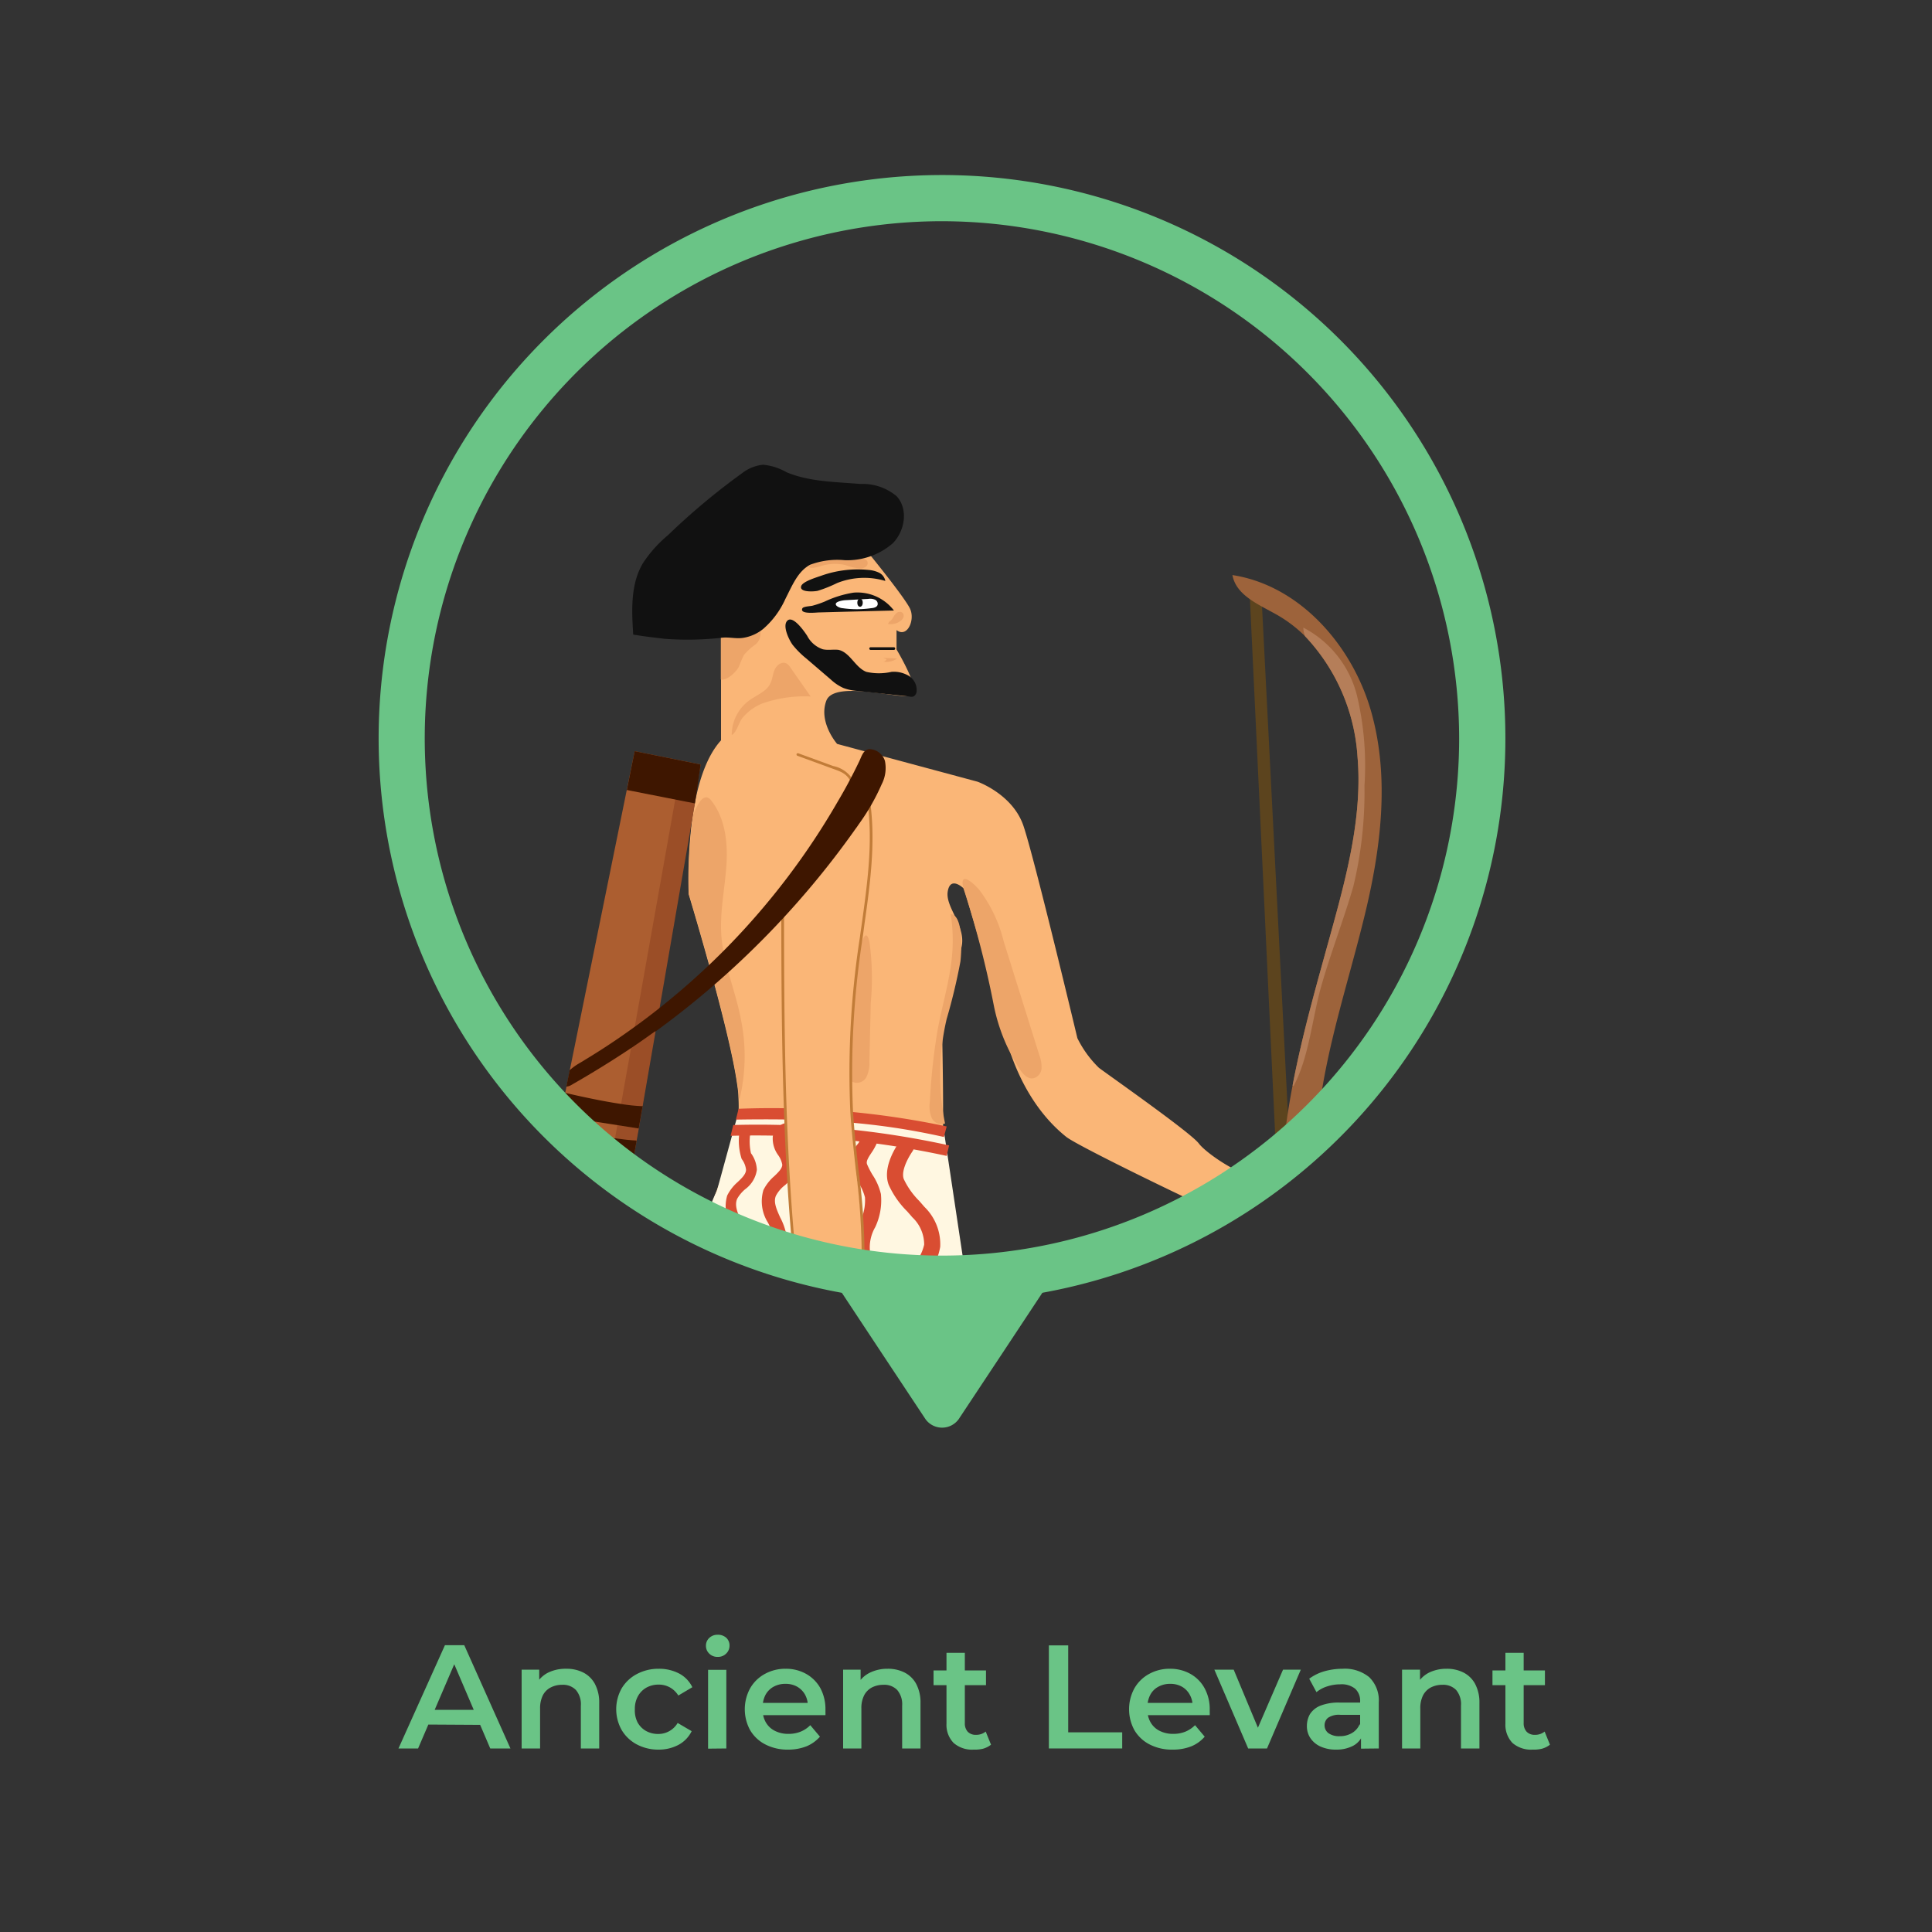 <svg xmlns="http://www.w3.org/2000/svg" xmlns:xlink="http://www.w3.org/1999/xlink" viewBox="0 0 200 200"><rect x="0" y="0" width="200" height="200" fill="#333333" stroke="none"/><defs><style>.a{fill:none;}.b{fill:#6ac486;}.c{clip-path:url(#a);}.d{fill:#5c441e;}.e{fill:#9d633b;}.f{fill:#fab677;}.g{fill:#eda569;}.h{fill:#111;}.i{fill:#fff;}.j{fill:#ac5e30;}.k{fill:#c17c38;}.l{fill:#fff7e1;}.m{fill:#d94d32;}.n{fill:#b57e59;}.o{fill:#9b4e27;}.p{fill:#3e1600;}</style><clipPath id="a"><circle class="a" cx="97.52" cy="76.44" r="55.93"/></clipPath></defs><path class="b" d="M41.25,181l4.81-10.69h2L52.84,181H50.75l-4.12-9.64h.79L43.28,181Zm2.22-2.48L44,177h5.75l.54,1.56Z"/><path class="b" d="M58.63,172.75a3.79,3.79,0,0,1,1.75.39,2.82,2.82,0,0,1,1.2,1.17,4.09,4.09,0,0,1,.45,2V181h-1.9v-4.43a2.26,2.26,0,0,0-.51-1.62,1.85,1.85,0,0,0-1.43-.54,2.52,2.52,0,0,0-1.19.28,1.89,1.89,0,0,0-.81.82,3,3,0,0,0-.28,1.36V181H54v-8.16h1.82v2.22l-.33-.69a2.93,2.93,0,0,1,1.23-1.21A4.11,4.11,0,0,1,58.63,172.75Z"/><path class="b" d="M68.2,181.12a4.74,4.74,0,0,1-2.28-.54,4,4,0,0,1-1.56-1.48,4.4,4.4,0,0,1,0-4.33,4,4,0,0,1,1.56-1.47,4.75,4.75,0,0,1,2.28-.55,4.46,4.46,0,0,1,2.1.49,3.14,3.14,0,0,1,1.37,1.42l-1.45.86a2.4,2.4,0,0,0-.89-.85,2.35,2.35,0,0,0-1.14-.28,2.57,2.57,0,0,0-1.27.31,2.28,2.28,0,0,0-.88.89,2.65,2.65,0,0,0-.32,1.35A2.71,2.71,0,0,0,66,178.3a2.28,2.28,0,0,0,.88.89,2.57,2.57,0,0,0,1.27.31,2.31,2.31,0,0,0,2-1.14l1.45.85a3.19,3.19,0,0,1-1.37,1.42A4.34,4.34,0,0,1,68.2,181.12Z"/><path class="b" d="M74.3,171.52a1.18,1.18,0,0,1-.88-.34,1.09,1.09,0,0,1-.34-.82,1.08,1.08,0,0,1,.34-.8,1.22,1.22,0,0,1,.88-.33,1.26,1.26,0,0,1,.88.31,1.07,1.07,0,0,1,.34.8,1.12,1.12,0,0,1-.34.83A1.17,1.17,0,0,1,74.3,171.52Zm-1,9.5v-8.16h1.89V181Z"/><path class="b" d="M81.6,181.12a5,5,0,0,1-2.38-.54,3.87,3.87,0,0,1-1.57-1.48,4.52,4.52,0,0,1,0-4.32,3.88,3.88,0,0,1,1.5-1.48,4.36,4.36,0,0,1,2.18-.55,4.25,4.25,0,0,1,2.12.53,3.84,3.84,0,0,1,1.47,1.47,4.59,4.59,0,0,1,.53,2.25c0,.07,0,.16,0,.27a2.3,2.3,0,0,1,0,.28H78.6v-1.27h5.79l-.76.4a2.48,2.48,0,0,0-.28-1.23,2.21,2.21,0,0,0-.82-.84,2.42,2.42,0,0,0-1.22-.3,2.49,2.49,0,0,0-1.23.3,2.08,2.08,0,0,0-.84.85,2.69,2.69,0,0,0-.29,1.26V177a2.54,2.54,0,0,0,.33,1.3,2.22,2.22,0,0,0,.94.88,3.06,3.06,0,0,0,1.42.31,3.26,3.26,0,0,0,1.24-.23,3,3,0,0,0,1-.67l1,1.19a3.77,3.77,0,0,1-1.4,1A5.15,5.15,0,0,1,81.6,181.12Z"/><path class="b" d="M91.89,172.75a3.79,3.79,0,0,1,1.75.39,2.82,2.82,0,0,1,1.2,1.17,4.09,4.09,0,0,1,.45,2V181h-1.9v-4.43a2.26,2.26,0,0,0-.51-1.62,1.85,1.85,0,0,0-1.43-.54,2.59,2.59,0,0,0-1.2.28,1.92,1.92,0,0,0-.8.82,2.89,2.89,0,0,0-.28,1.36V181H87.28v-8.16h1.81v2.22l-.32-.69A2.93,2.93,0,0,1,90,173.18,4.11,4.11,0,0,1,91.89,172.75Z"/><path class="b" d="M96.64,174.45v-1.53h5.43v1.53Zm4.15,6.67a2.89,2.89,0,0,1-2.07-.69,2.68,2.68,0,0,1-.74-2v-7.33h1.9v7.27a1.27,1.27,0,0,0,.3.9,1.14,1.14,0,0,0,.86.32,1.54,1.54,0,0,0,1-.34l.55,1.36a2.37,2.37,0,0,1-.84.42A3.64,3.64,0,0,1,100.79,181.12Z"/><path class="b" d="M108.58,181V170.33h2v9h5.59V181Z"/><path class="b" d="M121.38,181.12a5,5,0,0,1-2.38-.54,3.87,3.87,0,0,1-1.57-1.48,4.52,4.52,0,0,1,0-4.32,3.88,3.88,0,0,1,1.5-1.48,4.36,4.36,0,0,1,2.18-.55,4.25,4.25,0,0,1,2.12.53,3.75,3.75,0,0,1,1.46,1.47,4.49,4.49,0,0,1,.54,2.25c0,.07,0,.16,0,.27a2.3,2.3,0,0,1,0,.28h-6.8v-1.27h5.79l-.76.4a2.38,2.38,0,0,0-.29-1.23,2.11,2.11,0,0,0-.81-.84,2.42,2.42,0,0,0-1.22-.3,2.49,2.49,0,0,0-1.23.3,2,2,0,0,0-.84.85,2.69,2.69,0,0,0-.29,1.26V177a2.54,2.54,0,0,0,.33,1.3,2.22,2.22,0,0,0,.94.88,3.06,3.06,0,0,0,1.42.31,3.26,3.26,0,0,0,1.24-.23,3.06,3.06,0,0,0,1-.67l1,1.19a3.66,3.66,0,0,1-1.39,1A5.15,5.15,0,0,1,121.38,181.12Z"/><path class="b" d="M129.21,181l-3.5-8.16h2l3,7.19h-1l3.11-7.19h1.84l-3.5,8.16Z"/><path class="b" d="M138.33,181.12a3.82,3.82,0,0,1-1.61-.31,2.49,2.49,0,0,1-1.06-.87,2.19,2.19,0,0,1-.37-1.26,2.46,2.46,0,0,1,.32-1.24,2.29,2.29,0,0,1,1.08-.87,5.2,5.2,0,0,1,2-.32H141v1.27h-2.23a2,2,0,0,0-1.3.31,1,1,0,0,0-.35.79,1,1,0,0,0,.42.81,1.89,1.89,0,0,0,1.14.3,2.41,2.41,0,0,0,1.26-.32,1.89,1.89,0,0,0,.82-.94l.3,1.14a2.12,2.12,0,0,1-1,1.12A3.69,3.69,0,0,1,138.33,181.12Zm2.56-.1v-1.67l-.09-.33v-2.89a1.69,1.69,0,0,0-.51-1.31,2.24,2.24,0,0,0-1.55-.46,4.35,4.35,0,0,0-1.33.21,3.3,3.3,0,0,0-1.13.6l-.75-1.39a4.9,4.9,0,0,1,1.57-.77,6.88,6.88,0,0,1,1.88-.26,4,4,0,0,1,2.75.86,3.34,3.34,0,0,1,1,2.63V181Z"/><path class="b" d="M149.75,172.75a3.79,3.79,0,0,1,1.75.39,2.82,2.82,0,0,1,1.2,1.17,4.09,4.09,0,0,1,.45,2V181h-1.91v-4.43a2.26,2.26,0,0,0-.5-1.62,1.86,1.86,0,0,0-1.43-.54,2.59,2.59,0,0,0-1.2.28,1.92,1.92,0,0,0-.8.82,2.89,2.89,0,0,0-.28,1.36V181h-1.89v-8.16H147v2.22l-.32-.69a2.93,2.93,0,0,1,1.23-1.21A4.08,4.08,0,0,1,149.75,172.75Z"/><path class="b" d="M154.5,174.45v-1.53h5.43v1.53Zm4.15,6.67a2.93,2.93,0,0,1-2.08-.69,2.72,2.72,0,0,1-.73-2v-7.33h1.89v7.27a1.27,1.27,0,0,0,.31.9,1.14,1.14,0,0,0,.86.32,1.54,1.54,0,0,0,1-.34l.55,1.36a2.37,2.37,0,0,1-.84.42A3.64,3.64,0,0,1,158.65,181.12Z"/><g class="c"><polygon class="d" points="129.36 61.33 133.32 145.38 134.86 145.38 130.57 61.33 129.36 61.33"/><path class="e" d="M136.48,115.51a48.73,48.73,0,0,0-.3,6.83c.11,3.71.32,8.23,1.83,11.67.45,1,1.44,2,.92,3.13-.72,1.59-2.67,1.34-3.68.22a6.5,6.5,0,0,1-1.24-2.61c-1.8-6.39-1.68-13.2-.66-19.76.14-.88.29-1.76.46-2.63,1.07-5.64,2.7-11.17,4.22-16.72s3-11.46,2.5-17.29a20,20,0,0,0-5.44-12.5,13.88,13.88,0,0,0-2.89-2.2c-1.86-1.06-4.24-2-4.62-4.12,7,1.08,12.44,7.32,14.37,14.16s1,14.16-.68,21.07S137.28,108.45,136.48,115.51Z"/><path class="f" d="M140,121.35c-1.12.84-1.68.84-2.24,5,0,0-4.75,2-6.7,1.4s-19.28-8.94-20.68-10.06-4.75-4.19-6.43-10.9S99.79,92,99.79,92s-1.4-1.4-1.68.28,2,3.63,1.4,5.87l-2,7.82s.27,11.46,0,13.69,2.23,14.53,2.23,14.53L102,150.13l3.91,21.8-33.53.56,1.67-35.21s-2.51-5.59-.84-11.18c1.54-5.1,3.53-7.64,3.23-12.51,0-.46-.08-1-.15-1.46-.84-5.87-5-19.56-5-19.56a47.84,47.84,0,0,1,.42-8.14c.44-3,1.3-6,2.93-7.79V65.46h2.72a7.6,7.6,0,0,0,1.09-.54A6.14,6.14,0,0,0,81.63,61c.56-3.07,2-3.35,2-3.35L90,57.36S93.64,61.83,94.2,63s-.28,3.07-1.39,2.23v2s2.51,4.19,1.67,4.75-8.1-1.68-8.94.56,1.12,4.47,1.12,4.47l14.53,3.91s3.63,1.28,4.75,4.55,5.59,22,5.59,22a11.13,11.13,0,0,0,2.23,3.07c1.12.84,9.5,6.71,10.34,7.83s5.31,4.19,7.55,3.63l7-2.24S141.15,120.51,140,121.35Z"/><path class="g" d="M90.14,103.82,90,109.89a3.27,3.27,0,0,1-.33,1.64,1.11,1.11,0,0,1-1.45.45c-.54-.37,0-5.24.08-6q.12-3.17.44-6.32c.07-.64.78-4.37,1.27-2.11A27.29,27.29,0,0,1,90.14,103.82Z"/><path class="h" d="M85.36,62.28a11,11,0,0,1,3-.93,4.76,4.76,0,0,1,4.18,1.85l-5.19.13-2.6.07c-.23,0-2,.22-1.69-.42.1-.21.84-.22,1.06-.28A10.79,10.79,0,0,0,85.36,62.28Z"/><path class="i" d="M87.53,62.13,89.88,62a1.26,1.26,0,0,1,.67.07.47.47,0,0,1,.3.54c-.08.26-.41.33-.68.35a10.34,10.34,0,0,1-2.94,0c-.18,0-.73-.17-.71-.44S87.3,62.14,87.53,62.13Z"/><path class="h" d="M83.56,65.82a2.84,2.84,0,0,0,1.61,1.39c.53.12,1.09,0,1.62.06,1.21.26,1.73,1.82,2.89,2.28a5.91,5.91,0,0,0,2.61,0,3,3,0,0,1,1.78.41,1.72,1.72,0,0,1,.82,1.57.66.66,0,0,1-.33.57.83.83,0,0,1-.44,0l-2.78-.3-2.61-.28a4.93,4.93,0,0,1-1.42-.3A4.82,4.82,0,0,1,86,70.34l-2.53-2.17a9.08,9.08,0,0,1-1.42-1.42c-.34-.46-1.12-2-.52-2.52S83.3,65.42,83.56,65.82Z"/><path class="h" d="M89.91,59a3.08,3.08,0,0,1,1.08.28,1.22,1.22,0,0,1,.66.86,7.59,7.59,0,0,0-5,.22,13.68,13.68,0,0,1-2,.8c-.38.09-1.94.18-1.71-.49.16-.49,1.66-.92,2.1-1.08A11.28,11.28,0,0,1,89.91,59Z"/><polygon class="j" points="72.53 79.14 71.85 83.14 68.19 104.47 67.79 106.85 66.48 114.48 66.08 116.81 65.86 118.1 65.47 120.41 60.95 146.78 58.59 146.34 52.01 145.1 57.25 119.33 57.75 116.84 58.02 115.55 58.1 115.13 58.63 112.55 58.97 110.86 65.7 77.76 72.53 79.14"/><path class="k" d="M88.36,81.31a.14.14,0,0,1-.13-.08c-.5-1.11-1-1.29-2.07-1.67l-3.61-1.32a.15.15,0,0,1-.09-.18.15.15,0,0,1,.18-.08l3.61,1.32a3.05,3.05,0,0,1,2.24,1.81.15.15,0,0,1-.07.19Z"/><ellipse class="h" cx="89.03" cy="62.39" rx="0.28" ry="0.42"/><path class="l" d="M76.5,114.92l21.17,1.88,8.27,55.13-33.53.56,1.67-35.21a16.17,16.17,0,0,1,.13-14Z"/><path class="e" d="M133.91,127.72a7,7,0,0,1-1.27-1.73,2.08,2.08,0,0,1-.3-1.25,1.78,1.78,0,0,1,.45-.87,4.5,4.5,0,0,1,2.64-1.4,12.87,12.87,0,0,1,3-.08v.28a12.33,12.33,0,0,0-2.91.08,4.22,4.22,0,0,0-2.48,1.3,1.56,1.56,0,0,0-.38.73,1.8,1.8,0,0,0,.27,1.08,6.65,6.65,0,0,0,1.22,1.66Z"/><path class="m" d="M98,119.66a93.21,93.21,0,0,0-22.37-2.08l.28-1.12a92.44,92.44,0,0,1,22.34,2.11Z"/><path class="m" d="M97.71,117.7c-7.39-1.66-13.79-1.92-21.53-1.8l.28-1.12A87.71,87.71,0,0,1,98,116.61Z"/><path class="m" d="M98.25,175.05a.84.84,0,0,1-.37-.09,2.19,2.19,0,0,1-1.12-1.36,4,4,0,0,1,.4-2.92c.16-.28.33-.56.49-.82a3.85,3.85,0,0,0,.82-1.93,4.22,4.22,0,0,0-1.26-2.27c-.86-1-1.84-2.23-1.49-3.78a4.49,4.49,0,0,1,1.85-2.43,3.89,3.89,0,0,0,1.27-1.39c.42-1.12-.75-2.45-1.12-2.83-.2-.21-.41-.41-.62-.61a7.37,7.37,0,0,1-2.16-2.92c-.72-2.13.34-4.08,1.37-6,.88-1.62,1.72-3.15,1.29-4.6a6.25,6.25,0,0,0-1.94-2.54l-.36-.35c-1-1-2.25-2.42-2.11-4.25a6,6,0,0,1,1.4-3,5,5,0,0,0,1.08-2.11A3.89,3.89,0,0,0,94.43,126c-.16-.2-.34-.39-.51-.59A9.19,9.19,0,0,1,92,122.66c-.6-1.58.42-3.46,1.08-4.43a.83.83,0,0,1,1.16-.23.84.84,0,0,1,.23,1.17c-.62.91-1.19,2.15-.91,2.89a8,8,0,0,0,1.6,2.26l.54.62a5.39,5.39,0,0,1,1.63,4.13A6.36,6.36,0,0,1,96,132a4.79,4.79,0,0,0-1.09,2.17c-.07.86.45,1.79,1.61,2.92l.35.33a7.76,7.76,0,0,1,2.39,3.29c.62,2.11-.42,4-1.43,5.88-.89,1.64-1.74,3.19-1.25,4.63a6.06,6.06,0,0,0,1.73,2.24c.22.22.45.43.66.65,1.48,1.52,2,3.19,1.49,4.59a5.33,5.33,0,0,1-1.78,2.1c-.62.5-1.15.94-1.27,1.49-.16.71.33,1.36,1.15,2.36a5.54,5.54,0,0,1,1.64,3.29,5.18,5.18,0,0,1-1.08,2.87c-.16.25-.31.49-.44.73a2.31,2.31,0,0,0-.27,1.62.52.52,0,0,0,.27.35.84.84,0,0,1-.38,1.59Z"/><path class="m" d="M90.52,177h-.11a.85.85,0,0,1-.73-.94l.66-5.39a4.09,4.09,0,0,0,0-1.78c-.13-.36-.47-.66-.72-.62l-.66.1-.25-.62a4.76,4.76,0,0,1,.42-3.86c.17-.35.36-.68.54-1a9.5,9.5,0,0,0,.85-1.81c.5-1.69-.09-3.52-.71-5.45-.7-2.17-1.43-4.41-.62-6.66a10.34,10.34,0,0,1,.84-1.7,4.51,4.51,0,0,0,.86-2.4,4.6,4.6,0,0,0-.72-1.73,6.9,6.9,0,0,1-.89-2.07,6.57,6.57,0,0,1,.58-3.57A6.27,6.27,0,0,0,90.4,135a6.12,6.12,0,0,0-.92-2.4,7.25,7.25,0,0,1-1.12-3.19,7.44,7.44,0,0,1,.67-2.94,4.93,4.93,0,0,0,.51-2.53,5,5,0,0,0-.67-1.5,8.47,8.47,0,0,1-.67-1.31,2.88,2.88,0,0,1,.61-2.72,3.78,3.78,0,0,0,.36-.6.84.84,0,1,1,1.54.66,5.77,5.77,0,0,1-.5.87c-.36.54-.57.89-.45,1.19a9.08,9.08,0,0,0,.55,1.07,6.19,6.19,0,0,1,.88,2,6.48,6.48,0,0,1-.59,3.44,4.2,4.2,0,0,0,.36,4.73,5.93,5.93,0,0,1,.46,6.23,3.68,3.68,0,0,0,.19,4.23,5.93,5.93,0,0,1,.93,2.43,5.85,5.85,0,0,1-1.07,3.37,8.41,8.41,0,0,0-.72,1.44c-.62,1.7,0,3.59.63,5.58s1.37,4.24.73,6.43a10.67,10.67,0,0,1-1,2.16c-.18.32-.34.62-.49.93a3.85,3.85,0,0,0-.48,2,2.66,2.66,0,0,1,1.76,1.68,5.55,5.55,0,0,1,.11,2.54l-.66,5.4A.84.84,0,0,1,90.52,177Z"/><path class="m" d="M81.16,177.07a.7.7,0,0,1-.65-.43,14.22,14.22,0,0,1-.43-9.52c.08-.26.17-.52.25-.78a6.29,6.29,0,0,0,.52-2.87,6.47,6.47,0,0,0-.95-2.16,6.06,6.06,0,0,1-1.15-3.21,6.35,6.35,0,0,1,.77-2.59,4.35,4.35,0,0,0,.61-2.23,4.43,4.43,0,0,0-.5-1.36,5.17,5.17,0,0,1-.64-2,5.07,5.07,0,0,1,.9-2.72,5.09,5.09,0,0,0,.72-1.67,5,5,0,0,0-.78-2.85,6.67,6.67,0,0,1-.94-3.47,7,7,0,0,1,.38-1.56,3.16,3.16,0,0,0,0-2.89,5.68,5.68,0,0,1-.45-1.95,5.78,5.78,0,0,1,.7-2.47,4.68,4.68,0,0,0,.57-1.9,5,5,0,0,0-.59-1.87,4.12,4.12,0,0,1-.47-3.38,4.67,4.67,0,0,1,1.13-1.44c.5-.48.81-.81.82-1.18a2.42,2.42,0,0,0-.43-1l0,0a2.9,2.9,0,0,1-.55-1.93,1.71,1.71,0,0,1,.93-1.24,1.34,1.34,0,0,1,1.25,0,.7.7,0,0,1,.24,1,.69.69,0,0,1-.9.27.28.28,0,0,0-.14.18,1.8,1.8,0,0,0,.36,1l0,0a3.32,3.32,0,0,1,.63,1.79,3.14,3.14,0,0,1-1.24,2.15,3.37,3.37,0,0,0-.81,1c-.27.64.06,1.39.45,2.25a6.3,6.3,0,0,1,.72,2.42,5.78,5.78,0,0,1-.7,2.51,4.56,4.56,0,0,0-.57,1.88,4.82,4.82,0,0,0,.36,1.49,5.41,5.41,0,0,1,.45,2,5.68,5.68,0,0,1-.39,1.83,5.09,5.09,0,0,0-.32,1.23,5.51,5.51,0,0,0,.81,2.74,6.16,6.16,0,0,1,.9,3.68,6.33,6.33,0,0,1-.88,2.14,2.73,2.73,0,0,0-.22,3.43,4.38,4.38,0,0,1-.1,4.78,5.27,5.27,0,0,0-.65,2,5.1,5.1,0,0,0,1,2.49,5.8,5.8,0,0,1,.56,6.17c-.09.25-.17.5-.25.75a13,13,0,0,0,.4,8.58.7.7,0,0,1-.38.91A.65.65,0,0,1,81.16,177.07Z"/><path class="m" d="M86.19,177.07a.7.7,0,0,1-.65-.43,14.22,14.22,0,0,1-.43-9.52c.08-.26.17-.52.25-.78a6.29,6.29,0,0,0,.52-2.87,6.47,6.47,0,0,0-.95-2.16,6.06,6.06,0,0,1-1.15-3.21,6.2,6.2,0,0,1,.77-2.59,4.35,4.35,0,0,0,.61-2.23,4.43,4.43,0,0,0-.5-1.36,5.17,5.17,0,0,1-.64-2,5.07,5.07,0,0,1,.9-2.72,5.09,5.09,0,0,0,.72-1.67,5,5,0,0,0-.78-2.85,6.67,6.67,0,0,1-.94-3.47,7,7,0,0,1,.38-1.56,3.16,3.16,0,0,0,0-2.89,5.68,5.68,0,0,1-.45-1.95,5.78,5.78,0,0,1,.7-2.47,4.68,4.68,0,0,0,.57-1.9,5,5,0,0,0-.59-1.87,4.12,4.12,0,0,1-.47-3.38,4.67,4.67,0,0,1,1.13-1.44c.5-.48.81-.81.82-1.18a2.42,2.42,0,0,0-.43-1l0,0a2.9,2.9,0,0,1-.55-1.93,1.71,1.71,0,0,1,.93-1.24,1.34,1.34,0,0,1,1.25,0,.7.7,0,0,1,.24,1,.69.69,0,0,1-.9.27.28.28,0,0,0-.14.18,1.8,1.8,0,0,0,.36,1l0,0a3.32,3.32,0,0,1,.63,1.79,3.14,3.14,0,0,1-1.24,2.15,3.37,3.37,0,0,0-.81,1c-.27.64.06,1.39.45,2.25a6.3,6.3,0,0,1,.72,2.42,5.78,5.78,0,0,1-.7,2.51,4.56,4.56,0,0,0-.57,1.88,4.82,4.82,0,0,0,.36,1.49,5.41,5.41,0,0,1,.45,2,5.68,5.68,0,0,1-.39,1.83,5.09,5.09,0,0,0-.32,1.23,5.51,5.51,0,0,0,.81,2.74,6.16,6.16,0,0,1,.9,3.68,6.33,6.33,0,0,1-.88,2.14,2.73,2.73,0,0,0-.22,3.43,4.38,4.38,0,0,1-.1,4.78,5.27,5.27,0,0,0-.65,2,5.1,5.1,0,0,0,1,2.49,5.8,5.8,0,0,1,.56,6.17c-.09.25-.17.5-.25.75a13,13,0,0,0,.4,8.58.7.7,0,0,1-.38.91A.65.65,0,0,1,86.19,177.07Z"/><path class="m" d="M77.25,177.49a.57.57,0,0,1-.52-.34,14.14,14.14,0,0,1-.43-9.43c.08-.26.17-.52.25-.78a6.23,6.23,0,0,0,.52-2.93,6.39,6.39,0,0,0-1-2.21A6.16,6.16,0,0,1,75,158.66a6.57,6.57,0,0,1,.76-2.54,4.45,4.45,0,0,0,.63-2.3,4.58,4.58,0,0,0-.51-1.4,3.9,3.9,0,0,1,.25-4.6,5.43,5.43,0,0,0,.74-1.72,5.25,5.25,0,0,0-.79-2.93,6.6,6.6,0,0,1-.94-3.4,6.77,6.77,0,0,1,.38-1.52,3.37,3.37,0,0,0,0-3,5.45,5.45,0,0,1-.44-1.9,5.65,5.65,0,0,1,.68-2.41,4.78,4.78,0,0,0,.59-2,5.27,5.27,0,0,0-.61-1.92,4,4,0,0,1-.46-3.26,4.51,4.51,0,0,1,1.09-1.4c.46-.44.85-.82.86-1.27a2.23,2.23,0,0,0-.45-1.11l0,0a6.05,6.05,0,0,1-.23-2.77.56.56,0,0,1,.64-.46.55.55,0,0,1,.47.63,5.62,5.62,0,0,0,.08,2l0,0a3.11,3.11,0,0,1,.61,1.72,3,3,0,0,1-1.2,2,3.66,3.66,0,0,0-.84,1c-.3.7.05,1.47.45,2.37A6.05,6.05,0,0,1,77.4,129a5.55,5.55,0,0,1-.69,2.45,4.78,4.78,0,0,0-.58,1.94,4.68,4.68,0,0,0,.37,1.53,4.4,4.4,0,0,1,0,3.73,5.07,5.07,0,0,0-.32,1.26,5.71,5.71,0,0,0,.82,2.81,6.07,6.07,0,0,1,.89,3.59,6.19,6.19,0,0,1-.87,2.1,4.11,4.11,0,0,0-.74,2,4.36,4.36,0,0,0,.52,1.52,4.24,4.24,0,0,1-.1,4.66,5.45,5.45,0,0,0-.66,2.09,5.2,5.2,0,0,0,1,2.56,7.45,7.45,0,0,1,1.11,2.6,7.31,7.31,0,0,1-.57,3.46l-.24.75a13.1,13.1,0,0,0,.4,8.67.56.56,0,0,1-.31.73A.52.52,0,0,1,77.25,177.49Z"/><path class="f" d="M81,91.59c0,15.12,0,30.3,2,45.29.92,6.78,2.26,13.67,1.06,20.42a29.06,29.06,0,0,0,8.12.09,10.85,10.85,0,0,0-.49-7,65,65,0,0,1-2.42-6.68c-1-4.11-.09-8.38,0-12.59.17-5.39-.87-10.74-1.2-16.11a92.25,92.25,0,0,1,1-18c.63-4.66,1.43-9.38.78-14"/><path class="k" d="M88.49,157.77a28.29,28.29,0,0,1-4.41-.34l-.14,0,0-.14c1-5.79.17-11.78-.66-17.56-.13-.94-.27-1.88-.4-2.81-2-15-2-30.42-2-45.31h.28c0,14.88,0,30.27,2,45.27.13.93.26,1.87.4,2.81.82,5.76,1.68,11.72.68,17.51a28.28,28.28,0,0,0,7.85.08c.6-1.86.43-4.08-.52-6.79-.28-.8-.6-1.6-.92-2.38a28.89,28.89,0,0,1-1.5-4.31,28.84,28.84,0,0,1-.19-9c.1-1.2.2-2.43.24-3.64A70.84,70.84,0,0,0,88.58,121c-.21-2-.44-4-.56-6a91.43,91.43,0,0,1,1-18c.06-.47.13-.94.2-1.42.57-4.13,1.16-8.41.58-12.58l.28,0c.58,4.2,0,8.5-.59,12.65-.06.47-.13,1-.19,1.42a90.91,90.91,0,0,0-1,17.92c.12,2,.34,4,.56,6a71.31,71.31,0,0,1,.64,10.15c0,1.21-.14,2.45-.24,3.65a28.62,28.62,0,0,0,.18,8.91A28.65,28.65,0,0,0,90.93,148c.32.78.64,1.59.93,2.4,1,2.81,1.14,5.12.49,7.05l0,.09h-.09A29.23,29.23,0,0,1,88.49,157.77Z"/><path class="h" d="M92.53,67.28h-2.4a.14.14,0,0,1,0-.28h2.4a.14.14,0,0,1,0,.28Z"/><path class="g" d="M78.92,72.82a13.23,13.23,0,0,1,5-.72l-2.1-3a1.27,1.27,0,0,0-.41-.42c-.45-.24-1,.16-1.21.63s-.23,1-.47,1.47c-.4.8-1.33,1.14-2.06,1.65a4.43,4.43,0,0,0-1.92,3.66c.52-.27.72-1.3,1.13-1.8A5.25,5.25,0,0,1,78.92,72.82Z"/><path class="g" d="M76.56,113.79a1.76,1.76,0,0,1-.09-.2c0-.46-.08-1-.15-1.46-.84-5.87-5-19.56-5-19.56a47.84,47.84,0,0,1,.42-8.14,6,6,0,0,1,.68-1.4c.19-.27.47-.55.78-.48a.86.86,0,0,1,.45.35c1.46,1.87,1.71,4.43,1.54,6.8s-.68,4.72-.52,7.1c.21,2.93,1.44,5.7,2,8.58A19.09,19.09,0,0,1,76.56,113.79Z"/><path class="g" d="M98.41,100.1c-.33,2.28-1,4.5-1.39,6.77a63.84,63.84,0,0,0-.76,7.17,3.11,3.11,0,0,0,.18,1.66,1.1,1.1,0,0,0,1.39.6A25.31,25.31,0,0,1,98,105.48a60.85,60.85,0,0,0,1.42-5.93c.12-.93.35-4.84-1-4.91A17.85,17.85,0,0,1,98.41,100.1Z"/><path class="g" d="M87.5,58.49a5.7,5.7,0,0,0,1.56.36.88.88,0,0,0,.6-.21.46.46,0,0,0,.09-.59.72.72,0,0,0-.59-.23,14.85,14.85,0,0,0-3,0c-.68.07-2,.27-2.41.87.27.29,1.34-.16,1.72-.22A5,5,0,0,1,87.5,58.49Z"/><path class="g" d="M92.05,64.36a1.12,1.12,0,0,0,.41-.45,1.65,1.65,0,0,1,.39-.48.48.48,0,0,1,.57,0,.45.45,0,0,1,.1.48.83.83,0,0,1-.33.39,1.69,1.69,0,0,1-1.27.29"/><path class="g" d="M91.42,68.1l1.44.07a1.9,1.9,0,0,1-1.43.32.43.43,0,0,0,.35-.24"/><path class="g" d="M78.16,66.75A5.81,5.81,0,0,0,77,67.82a12.27,12.27,0,0,0-.5,1.18c-.23.48-1.19,1.47-1.88,1.34V65.7a1.75,1.75,0,0,1,.23-.24,3.8,3.8,0,0,1,1.41-.65,3.51,3.51,0,0,1,1.39-.23,1.38,1.38,0,0,1,.78.34,1,1,0,0,1,.29.46A1.46,1.46,0,0,1,78.16,66.75Z"/><path class="h" d="M65.55,65.69c-.16-2.52-.29-5.2,1-7.38a13.21,13.21,0,0,1,2.59-2.9A70.05,70.05,0,0,1,76.8,49,4.21,4.21,0,0,1,79,48.11a5.93,5.93,0,0,1,2.41.77c2.38,1,5.06,1,7.65,1.22a5.47,5.47,0,0,1,3.75,1.26c1.23,1.31.88,3.59-.38,4.87a7.16,7.16,0,0,1-5,1.76,8,8,0,0,0-3.56.47C82.57,59.15,82,60.65,81.3,62A8.87,8.87,0,0,1,79,65.11a4.37,4.37,0,0,1-2.07.92c-.78.12-1.52-.12-2.31,0a32,32,0,0,1-5.79.1C67.73,66,66.64,65.88,65.55,65.69Z"/><path class="n" d="M141.25,81.32a41.78,41.78,0,0,1-1.16,10.47c-1,3.42-2.28,6.72-3.27,10.14s-1.27,7.43-2.92,10.52l-.09-.09c1.07-5.64,2.7-11.17,4.22-16.72s3-11.46,2.5-17.29a20,20,0,0,0-5.44-12.5,2.86,2.86,0,0,1-.17-.88,10.93,10.93,0,0,1,5.57,7.1A31.49,31.49,0,0,1,141.25,81.32Z"/><path class="g" d="M105.61,110.76c.32.46.78.95,1.34.87a1.14,1.14,0,0,0,.87-1,3.41,3.41,0,0,0-.23-1.4l-3.7-11.82a14.48,14.48,0,0,0-2.53-5.31c-1.19-1.34-2.2-1.71-1.47.33a102.18,102.18,0,0,1,3,11.71A18.9,18.9,0,0,0,105.61,110.76Z"/><polygon class="o" points="71.94 83.17 68.27 104.41 67.86 106.8 66.53 114.48 66.13 116.82 65.9 118.1 65.5 120.41 60.95 146.78 58.59 146.34 63.26 120.12 63.66 117.87 63.91 116.47 64.3 114.25 65.31 108.58 65.7 106.36 69.94 82.54 71.85 83.14 71.94 83.17"/><polygon class="p" points="64.89 81.78 65.7 77.76 72.53 79.14 71.94 83.17 64.89 81.78"/><path class="p" d="M66.53,114.48l-.41,2.34h0l-2.17-.34L58,115.55l.08-.42.43-2s3.14.76,5.77,1.15a18,18,0,0,0,2.18.23Z"/><path class="p" d="M65.9,118.1l-.4,2.31h0l-2.22-.29-6-.78.5-2.5c1.07.22,3.66.73,5.9,1,.81.11,1.58.2,2.21.23Z"/><path class="p" d="M91.27,81.19a22.19,22.19,0,0,1-2.38,4.15c-.1.15-.2.3-.31.44a90.47,90.47,0,0,1-20.72,21l-.07,0c-.82.59-1.64,1.17-2.48,1.73q-3,2-6.19,3.82a1,1,0,0,1-.49.15l.34-1.69a5.91,5.91,0,0,1,1.05-.75l.69-.42q2.57-1.56,5-3.33c.85-.61,1.68-1.24,2.5-1.89l.07-.06.14-.11a75.83,75.83,0,0,0,7-6.32,75.55,75.55,0,0,0,6.13-7.13A74.46,74.46,0,0,0,86.71,83q1.19-2,2.22-4.15c.25-.5.44-1.32,1.13-1.3a1.73,1.73,0,0,1,1.55,1.23A3.67,3.67,0,0,1,91.27,81.19Z"/></g><path class="b" d="M97.52,134.76A58.32,58.32,0,0,1,56.28,35.2a58.32,58.32,0,1,1,41.24,99.56Zm0-111.86a53.54,53.54,0,1,0,53.53,53.54A53.6,53.6,0,0,0,97.52,22.9Z"/><path class="b" d="M97.52,130.77h9a1.73,1.73,0,0,1,1.7,2.58l-4.49,6.79-4.5,6.79a2.12,2.12,0,0,1-3.41,0l-4.5-6.79-4.49-6.79a1.73,1.73,0,0,1,1.71-2.58Z"/><rect class="a" width="200" height="200"/></svg>